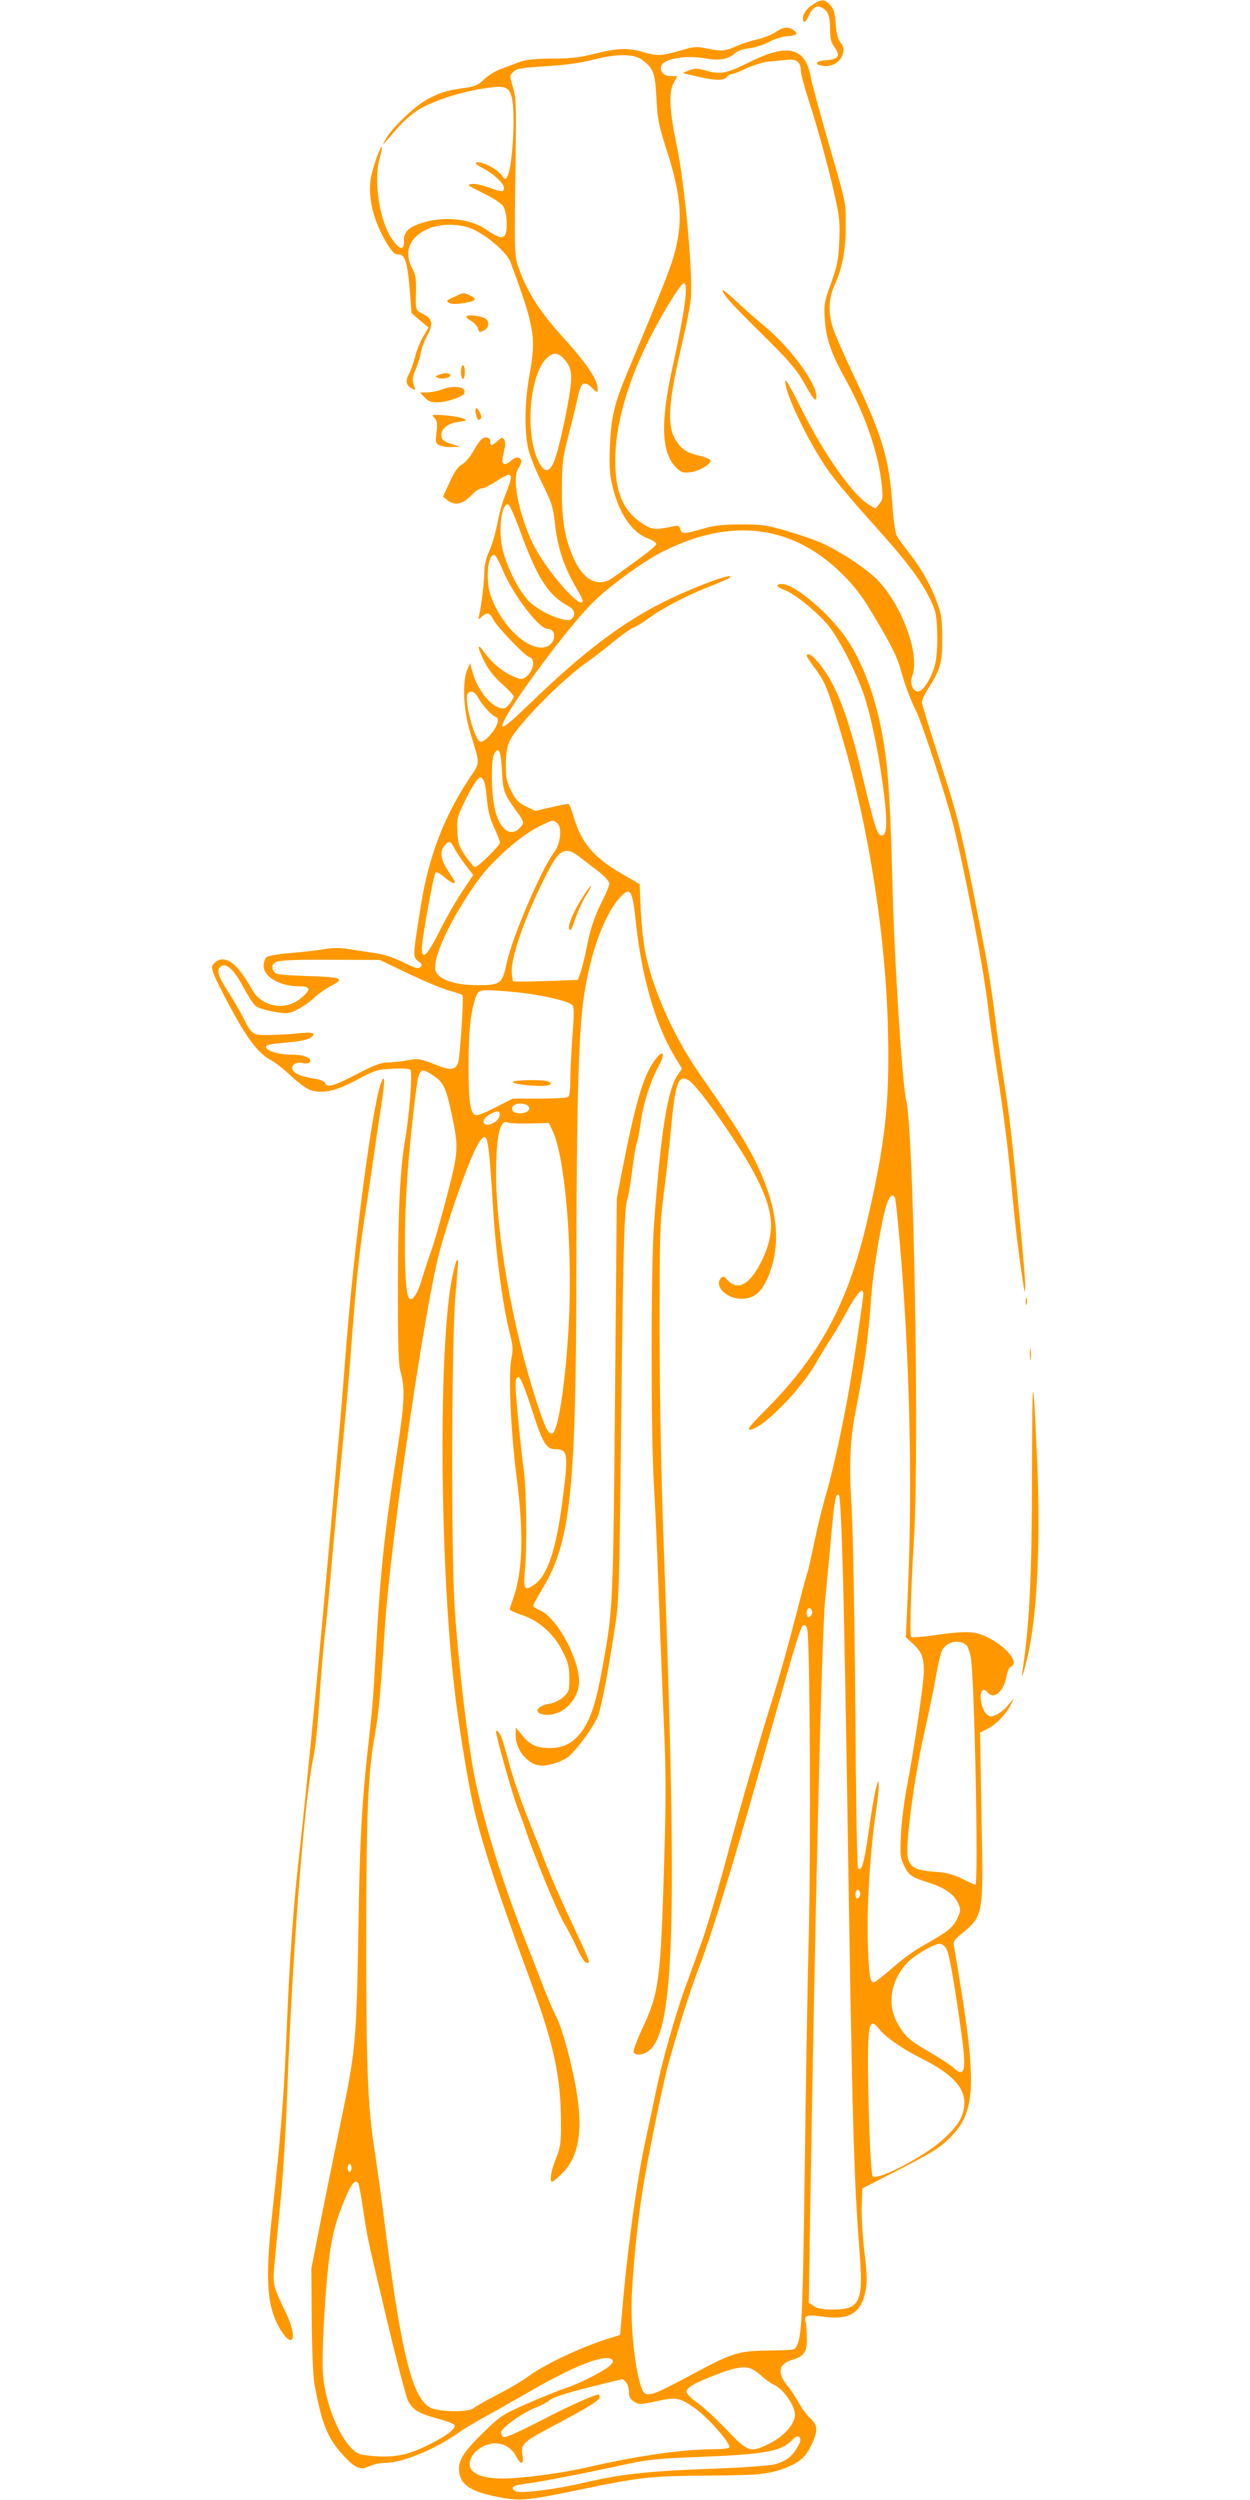 <?xml version="1.0" standalone="no"?>
<!DOCTYPE svg PUBLIC "-//W3C//DTD SVG 20010904//EN"
 "http://www.w3.org/TR/2001/REC-SVG-20010904/DTD/svg10.dtd">
<svg version="1.0" xmlns="http://www.w3.org/2000/svg"
 width="640pt" height="1280pt" viewBox="0 0 640 1280"
 preserveAspectRatio="xMidYMid meet">
<g transform="translate(0,1280) scale(0.1,-0.1)"
fill="#ff9800" stroke="none">
<path d="M4158 12774 c-37 -24 -56 -62 -43 -84 5 -7 14 4 25 28 20 44 42 57
70 42 30 -16 40 -44 40 -110 0 -46 5 -68 21 -89 34 -46 23 -65 -39 -69 -61 -4
-68 -25 -10 -30 71 -6 124 72 81 121 -12 12 -20 43 -24 93 -4 59 -11 79 -29
99 -29 31 -45 31 -92 -1z"/>
<path d="M3970 12635 c-19 -13 -60 -29 -90 -36 -30 -6 -79 -22 -109 -35 -61
-27 -73 -28 -153 -12 -52 11 -65 10 -138 -12 -95 -27 -116 -28 -190 -6 -75 22
-128 20 -245 -9 -78 -20 -126 -25 -220 -25 -92 -1 -132 -5 -170 -19 -27 -11
-70 -26 -95 -36 -25 -9 -61 -32 -81 -51 -31 -30 -46 -37 -105 -45 -89 -12
-126 -24 -194 -62 -61 -35 -175 -144 -204 -197 -23 -42 -24 -43 51 45 34 40
85 85 117 104 75 45 206 88 326 107 115 18 134 13 150 -44 20 -74 5 -354 -22
-405 -10 -19 -11 -18 -34 11 -25 31 -102 68 -126 60 -7 -3 5 -14 29 -26 58
-30 113 -80 113 -103 0 -24 -12 -24 -79 2 -30 11 -68 19 -85 17 -28 -3 -23 -7
56 -46 50 -24 95 -53 104 -68 22 -32 25 -141 5 -153 -18 -11 -34 -5 -94 35
-83 57 -224 69 -338 29 -60 -21 -83 -46 -81 -90 2 -48 -20 -46 -58 7 -66 90
-99 298 -66 418 8 30 13 56 12 58 -8 8 -49 -109 -58 -164 -15 -100 15 -219 85
-334 26 -42 39 -54 55 -53 36 4 49 -40 62 -206 l7 -94 43 -37 44 -37 -27 -46
c-15 -25 -34 -71 -42 -104 -8 -32 -22 -72 -32 -89 -18 -35 -14 -58 16 -73 19
-11 19 -9 9 19 -8 25 -6 40 10 78 11 26 23 65 27 87 4 22 18 61 32 86 33 58
27 89 -22 112 -38 18 -38 18 -35 123 1 55 -3 80 -19 110 -48 89 -10 171 98
209 60 20 140 19 201 -4 75 -29 185 -122 204 -174 123 -331 132 -387 97 -577
-25 -135 -27 -287 -6 -380 9 -36 40 -114 71 -175 47 -95 56 -121 64 -195 15
-140 49 -240 126 -367 14 -24 21 -44 15 -47 -28 -18 -195 181 -252 299 -75
157 -110 341 -74 389 33 44 0 74 -40 36 -13 -12 -29 -19 -35 -15 -11 7 -10 21
5 85 3 14 1 32 -4 40 -8 12 -13 11 -34 -8 -29 -27 -37 -28 -37 -2 0 14 -7 20
-23 20 -18 0 -31 -14 -58 -61 -20 -36 -46 -67 -62 -76 -21 -10 -39 -37 -64
-90 l-35 -76 23 -18 c41 -31 80 -21 131 33 14 15 35 28 46 28 11 0 43 16 72
35 87 58 94 46 45 -75 -13 -30 -30 -94 -39 -142 -9 -48 -28 -111 -41 -140 -16
-33 -25 -72 -25 -103 -1 -54 -15 -176 -26 -222 -7 -27 -6 -28 13 -10 28 24 40
21 58 -14 21 -40 161 -186 186 -194 28 -9 24 -56 -6 -89 -19 -21 -31 -26 -48
-20 -64 19 -130 69 -174 130 -41 59 -43 37 -2 -45 21 -41 50 -79 90 -113 32
-29 59 -58 59 -64 0 -6 -10 -23 -21 -38 -17 -22 -27 -26 -48 -21 -53 13 -118
97 -142 185 l-12 45 -15 -35 c-26 -58 -19 -206 14 -315 54 -180 54 -153 -4
-242 -131 -199 -208 -402 -247 -649 -42 -261 -42 -264 -14 -285 19 -14 22 -20
11 -31 -10 -10 -27 -5 -87 25 -49 24 -101 41 -148 48 -40 5 -99 15 -133 20
-42 7 -79 7 -120 0 -32 -6 -110 -15 -172 -20 -62 -5 -119 -15 -127 -21 -8 -7
-15 -27 -15 -46 0 -56 84 -104 182 -104 61 0 62 -17 6 -63 -80 -65 -199 -42
-248 47 -66 118 -116 164 -166 152 -13 -4 -28 -16 -35 -27 -9 -18 -1 -41 57
-153 110 -214 172 -299 245 -336 20 -11 65 -46 100 -80 35 -33 79 -65 98 -71
62 -21 132 -5 238 52 91 49 103 53 181 57 47 3 88 0 93 -5 12 -12 -4 -223 -26
-353 -27 -156 -37 -371 -38 -760 0 -284 3 -397 13 -430 25 -90 22 -157 -19
-425 -64 -416 -82 -588 -106 -1000 -16 -279 -15 -271 -45 -540 -28 -257 -39
-468 -45 -895 -9 -540 -15 -619 -75 -910 -28 -135 -77 -375 -109 -535 l-57
-290 2 -260 c1 -143 7 -289 13 -325 37 -207 67 -283 148 -371 63 -68 89 -78
137 -55 19 9 54 16 79 16 87 0 256 70 374 154 26 19 89 56 138 83 50 27 158
89 242 137 212 122 365 182 403 157 12 -8 12 -13 -4 -30 -24 -26 -156 -94
-232 -119 -33 -11 -121 -46 -194 -78 -127 -56 -138 -64 -221 -144 -99 -97
-129 -141 -129 -188 0 -80 52 -118 202 -147 109 -21 147 -18 393 33 337 70
382 75 680 77 277 2 319 7 415 47 60 26 88 53 116 113 32 68 31 99 -6 132 -16
14 -44 51 -61 82 -18 31 -43 69 -56 85 -56 67 -48 112 24 134 61 18 76 41 74
114 -1 35 -3 70 -6 78 -11 35 8 41 86 29 135 -20 196 16 220 128 10 48 9 84
-6 208 -9 83 -15 188 -13 235 l3 85 156 80 c205 105 238 126 295 182 122 122
133 257 60 725 -20 125 -38 239 -42 253 -5 20 0 31 26 53 129 108 125 86 115
624 l-7 417 39 20 c44 22 94 74 119 124 l16 32 -31 -36 c-16 -20 -44 -42 -61
-49 -28 -12 -34 -11 -52 7 -24 25 -37 106 -18 118 8 5 18 1 25 -8 32 -44 86 2
99 84 4 22 13 42 21 45 44 17 -12 94 -107 145 -73 39 -114 41 -288 16 -58 -8
-109 -12 -114 -9 -9 5 -4 214 14 512 27 480 -2 2078 -40 2235 -20 81 -60 699
-70 1085 -10 411 -21 592 -45 745 -33 209 -100 400 -188 531 -86 129 -268 284
-334 284 -34 0 -28 -17 12 -30 50 -17 167 -111 226 -183 63 -77 160 -273 194
-392 37 -127 71 -307 91 -470 19 -154 14 -218 -14 -213 -21 4 -35 49 -96 303
-54 228 -94 352 -148 462 -37 77 -105 163 -128 163 -18 0 -11 -14 35 -75 51
-69 64 -102 139 -357 137 -466 224 -1030 233 -1518 7 -357 -16 -561 -108 -955
-99 -425 -246 -693 -532 -977 -65 -65 -83 -88 -68 -88 60 0 263 205 341 345
19 33 50 85 70 115 21 30 61 99 90 153 49 88 80 121 80 82 0 -23 -39 -286 -66
-450 -34 -201 -88 -451 -124 -574 -17 -56 -44 -167 -61 -248 -17 -81 -32 -150
-35 -155 -3 -4 -31 -110 -63 -235 -32 -125 -79 -293 -104 -373 -80 -256 -175
-583 -251 -868 -41 -153 -95 -334 -119 -403 -25 -68 -65 -181 -91 -251 -54
-152 -118 -379 -151 -543 -14 -66 -36 -169 -49 -230 -44 -196 -96 -576 -123
-905 l-8 -95 -45 -14 c-142 -42 -338 -134 -422 -196 -31 -23 -103 -66 -160
-95 -57 -29 -111 -60 -122 -69 -26 -23 -178 -21 -223 2 -95 50 -152 287 -243
1017 -11 85 -29 211 -39 280 -38 237 -46 426 -46 1085 0 662 9 871 46 1073 18
102 28 210 49 532 29 454 210 1689 286 1952 68 240 168 507 205 551 36 43 41
14 64 -355 14 -236 51 -505 89 -651 12 -46 13 -69 4 -115 -16 -84 -3 -364 26
-597 39 -299 33 -491 -18 -634 -9 -24 -16 -47 -16 -51 0 -5 29 -18 65 -30 87
-29 163 -98 207 -188 28 -55 33 -78 33 -135 0 -64 -2 -70 -31 -96 -17 -16 -48
-31 -71 -34 -76 -13 -83 -57 -9 -57 75 0 146 66 159 148 18 109 -106 349 -200
388 -18 8 -33 18 -33 23 0 4 22 45 49 90 142 236 170 497 172 1611 1 862 11
1227 38 1415 33 227 106 426 189 514 50 52 60 34 78 -134 29 -274 100 -521
195 -679 l41 -68 -19 -27 c-55 -73 -89 -289 -125 -776 -15 -216 -16 -1076 0
-1325 6 -102 16 -322 22 -490 6 -168 18 -467 26 -665 14 -307 15 -420 5 -765
-19 -628 -25 -680 -116 -874 -25 -55 -44 -105 -41 -113 8 -19 50 -16 78 7 131
102 147 654 77 2565 -14 376 -21 755 -22 1115 0 498 2 559 21 705 12 88 28
237 37 330 22 242 37 283 89 255 44 -23 241 -301 330 -463 109 -201 120 -308
47 -460 -59 -122 -122 -159 -175 -102 -20 22 -25 23 -36 10 -34 -41 31 -105
106 -105 64 0 103 33 137 113 72 174 48 369 -75 610 -47 92 -120 205 -278 432
-126 182 -229 408 -272 599 -12 53 -23 150 -27 230 l-6 139 -89 52 c-146 84
-211 160 -250 297 -9 31 -20 59 -24 61 -4 2 -44 -5 -89 -16 l-83 -19 -47 23
c-39 19 -53 35 -75 78 -24 46 -28 67 -28 135 0 57 6 93 19 121 37 81 273 320
401 408 25 17 82 61 127 98 45 37 93 71 105 75 12 4 45 24 73 44 68 52 201
121 315 166 52 20 99 41 105 45 41 38 -197 -51 -355 -132 -205 -105 -402 -255
-658 -503 -108 -104 -147 -136 -150 -123 -8 41 322 492 463 632 79 79 248 203
348 255 261 136 506 151 722 43 128 -64 258 -185 336 -312 110 -180 148 -253
168 -321 24 -88 54 -166 82 -222 29 -56 154 -439 189 -578 63 -252 158 -748
180 -945 6 -55 26 -199 45 -320 39 -252 58 -409 80 -650 14 -150 33 -303 55
-445 7 -43 7 -43 9 -9 1 35 -12 181 -49 569 -25 250 -34 321 -65 520 -13 85
-33 230 -44 321 -11 91 -36 249 -56 350 -117 596 -123 623 -220 923 -52 161
-95 301 -95 311 0 10 13 39 29 64 66 103 76 136 75 261 0 101 -3 124 -28 190
-34 91 -82 175 -146 255 -26 33 -53 70 -59 83 -7 13 -17 83 -22 155 -16 238
-51 355 -199 667 -48 102 -96 210 -105 240 -26 79 -23 153 10 225 39 87 55
175 55 300 0 126 5 100 -93 442 -42 145 -81 288 -86 320 -29 152 -118 173
-318 73 -116 -58 -147 -63 -224 -40 -40 11 -51 11 -80 0 l-34 -14 75 -18 c93
-21 134 -22 150 -3 7 8 18 15 25 15 7 0 41 13 75 29 35 17 88 33 119 36 31 3
73 7 94 9 45 5 67 -13 67 -55 0 -16 18 -84 40 -151 49 -151 100 -339 135 -495
23 -101 26 -134 22 -228 -4 -94 -10 -125 -42 -215 -35 -97 -37 -111 -32 -185
7 -101 32 -174 106 -307 102 -183 170 -383 186 -544 6 -60 5 -72 -12 -93 l-20
-25 -34 20 c-82 48 -233 263 -347 493 -42 85 -78 149 -80 143 -14 -44 118
-321 223 -467 35 -49 131 -163 212 -253 177 -196 251 -292 301 -391 33 -67 37
-83 40 -173 3 -58 -1 -124 -8 -159 -16 -73 -61 -149 -90 -149 -27 0 -43 41
-30 76 41 106 -44 350 -171 488 -53 58 -189 149 -294 197 -33 14 -112 42 -175
60 -102 30 -128 34 -235 34 -87 0 -138 -5 -185 -19 -108 -31 -120 -32 -127 -6
-5 19 -10 21 -37 15 -93 -20 -109 -18 -161 17 -95 64 -135 159 -135 321 0 173
57 381 165 602 66 134 170 305 186 305 25 0 6 -143 -61 -445 -59 -271 -53
-424 21 -498 26 -26 35 -29 74 -25 46 6 108 43 102 61 -2 7 -28 17 -57 24 -68
15 -99 38 -128 94 -36 68 -27 190 32 444 26 110 50 228 53 263 12 124 -31 592
-72 787 -37 174 -42 270 -17 318 l20 37 -34 0 c-35 0 -59 26 -48 53 14 37 126
56 226 38 70 -13 117 -5 152 27 12 12 43 22 75 25 29 4 72 18 96 31 24 14 64
27 89 30 56 4 66 12 40 31 -27 20 -54 18 -94 -10z m-683 -141 c59 -44 67 -66
74 -197 5 -106 12 -139 48 -252 72 -221 87 -349 56 -493 -20 -97 -45 -161
-252 -657 -67 -159 -84 -231 -90 -376 -4 -97 -2 -144 11 -200 32 -143 98 -243
182 -275 24 -9 44 -22 44 -29 0 -11 -53 -52 -221 -172 -73 -52 -146 -19 -198
90 -48 103 -66 202 -64 367 1 132 4 157 36 280 19 74 40 161 47 193 14 70 31
80 71 41 28 -27 29 -27 29 -5 0 48 -58 133 -189 277 -101 111 -170 218 -209
325 -30 83 -29 57 -22 594 4 257 2 297 -14 349 -17 58 -17 59 2 78 17 17 42
21 168 29 101 6 179 17 244 34 115 30 206 30 247 -1z m-406 -1525 c46 -46 52
-82 34 -193 -20 -120 -50 -253 -71 -318 -27 -84 -59 -87 -93 -7 -63 145 -37
430 46 513 31 31 56 33 84 5z m-215 -896 c85 -233 143 -322 242 -375 35 -18
42 -47 17 -68 -26 -22 -160 35 -216 91 -52 53 -109 164 -134 259 -26 99 -8
249 28 237 7 -2 35 -67 63 -144z m-95 -185 c53 -130 188 -308 233 -308 46 0
44 -70 -3 -90 -84 -34 -226 92 -287 255 -30 79 -17 224 18 213 7 -3 24 -34 39
-70z m-123 -660 c20 -37 70 -93 91 -99 22 -8 6 -54 -33 -96 -21 -23 -39 -34
-48 -30 -29 11 -80 202 -65 241 10 26 37 18 55 -16z m122 -374 c5 -105 9 -116
75 -208 41 -56 41 -60 14 -87 -49 -49 -107 1 -128 111 -16 80 -17 241 -1 269
23 43 35 17 40 -85z m-91 -56 c5 -13 12 -57 15 -100 5 -52 17 -96 37 -138 16
-34 29 -67 29 -74 0 -15 -113 -126 -128 -126 -5 0 -27 25 -48 56 -34 49 -39
64 -42 125 -4 63 -1 76 32 145 40 84 72 134 87 134 5 0 13 -10 18 -22z m376
-215 c24 -24 14 -105 -18 -147 -64 -83 -217 -440 -243 -568 -22 -105 -32 -113
-152 -112 -111 0 -191 27 -210 69 -26 56 73 270 215 467 71 99 216 228 307
273 79 40 79 40 101 18z m-529 -125 c9 -18 34 -57 57 -86 l40 -52 -56 -84
c-31 -46 -77 -126 -103 -177 -75 -151 -104 -182 -104 -113 0 46 60 376 70 387
4 5 23 -5 43 -22 30 -27 57 -40 57 -27 0 2 -16 27 -35 56 -39 57 -45 102 -18
132 22 25 30 23 49 -14z m650 -52 c22 -17 63 -49 92 -71 28 -22 51 -48 52 -58
0 -10 -14 -44 -30 -77 -45 -88 -69 -158 -85 -246 -9 -44 -22 -100 -30 -125
l-16 -46 -161 -6 c-89 -3 -165 -4 -170 -1 -4 3 -8 29 -8 57 0 71 64 258 149
432 94 195 117 211 207 141z m-881 -593 c83 -39 176 -78 208 -86 33 -9 62 -18
65 -22 7 -7 -13 -324 -23 -348 -15 -37 -40 -39 -121 -6 -74 29 -81 30 -139 20
-34 -6 -80 -11 -103 -11 -31 0 -70 -15 -156 -60 -118 -61 -152 -71 -162 -45
-3 8 -22 17 -42 20 -71 11 -112 26 -122 44 -14 26 11 45 50 38 17 -4 32 -2 36
5 13 21 -29 38 -93 38 -69 0 -137 22 -131 42 3 9 38 15 102 20 64 5 107 13
123 23 38 25 16 33 -62 24 -38 -4 -104 -8 -146 -8 -87 -1 -90 1 -134 89 -15
30 -49 89 -76 131 -54 83 -63 116 -37 132 28 18 68 -20 115 -109 23 -43 51
-86 62 -95 11 -9 53 -22 93 -29 72 -12 76 -11 124 13 27 14 66 41 86 61 20 19
55 44 77 55 81 42 67 48 -124 54 -71 2 -138 7 -147 11 -22 10 -31 35 -17 52
15 18 68 21 324 20 l220 -1 150 -72z m549 -93 c119 -12 263 -44 285 -65 11
-11 11 -38 2 -158 -6 -80 -11 -181 -11 -225 0 -54 -4 -83 -12 -89 -7 -4 -74
-8 -148 -8 l-135 0 -82 -42 c-46 -24 -91 -43 -102 -43 -33 0 -43 65 -42 265 0
174 12 274 40 348 12 32 30 33 205 17z m-421 -430 c48 -32 62 -64 92 -205 33
-160 32 -182 -24 -398 -28 -108 -64 -237 -81 -285 -17 -48 -41 -120 -53 -161
-20 -67 -46 -105 -62 -89 -27 27 -30 378 -5 683 16 190 41 407 51 448 12 45
25 46 82 7z m476 -149 c25 -16 4 -41 -34 -41 -23 0 -38 5 -42 16 -7 18 12 34
42 34 11 0 26 -4 34 -9z m-141 -53 c-4 -26 -48 -54 -71 -45 -22 8 -11 34 22
52 38 21 53 19 49 -7z m154 -40 l98 2 18 -37 c65 -131 105 -606 84 -995 -17
-309 -56 -558 -87 -558 -20 0 -36 35 -80 170 -122 380 -205 851 -205 1165 0
187 21 277 59 258 9 -4 60 -7 113 -5z m1872 -390 c3 -13 12 -97 20 -188 52
-576 69 -1251 45 -1802 l-11 -251 36 -33 c45 -41 56 -70 56 -141 0 -61 -48
-386 -86 -588 -14 -71 -28 -182 -31 -246 -5 -106 -4 -121 16 -161 24 -50 37
-59 131 -89 79 -25 127 -60 147 -106 13 -32 12 -38 -7 -78 -22 -45 -47 -65
-171 -135 -43 -23 -115 -75 -160 -116 -46 -40 -89 -73 -95 -74 -20 0 -26 40
-31 215 -5 178 13 470 42 659 8 55 15 115 14 135 -1 32 -3 29 -16 -24 -8 -32
-25 -133 -37 -223 -22 -154 -35 -196 -53 -178 -5 4 -11 380 -14 834 -4 476
-12 908 -19 1017 -14 225 -8 352 26 518 37 183 62 364 73 537 10 155 59 442
86 508 16 37 33 42 39 10z m-1863 -1068 c58 -181 75 -210 123 -210 64 0 67
-23 36 -262 -32 -249 -76 -382 -141 -429 -53 -38 -60 -29 -52 64 12 120 8 419
-5 518 -16 115 -42 384 -42 437 0 30 4 42 14 42 10 0 31 -51 67 -160z m1596
-896 c6 -247 16 -775 22 -1174 24 -1582 33 -1881 62 -2250 20 -255 3 -294
-134 -295 -53 0 -80 5 -99 17 l-27 18 5 332 c25 1585 61 3097 79 3268 8 80 22
224 30 320 18 196 23 222 39 217 8 -3 14 -137 23 -453z m-160 -158 c-4 -9 -11
-16 -17 -16 -11 0 -14 33 -3 44 11 10 26 -11 20 -28z m-24 -78 c14 -55 19
-1121 8 -1568 -7 -261 -16 -812 -21 -1225 -10 -717 -15 -828 -40 -874 -13 -24
-2 -23 -155 -26 -146 -2 -180 -13 -385 -124 -173 -93 -214 -110 -238 -95 -39
25 -78 319 -67 509 10 184 31 384 59 555 27 166 104 541 132 637 55 194 110
368 148 466 61 156 164 488 305 987 220 777 221 780 240 780 5 0 11 -10 14
-22z m814 -80 c7 -5 17 -33 23 -61 19 -96 41 -1167 24 -1167 -4 0 -35 14 -69
31 -49 24 -81 32 -145 36 -95 7 -124 24 -133 79 -11 68 37 425 88 644 18 80
43 199 55 265 11 65 26 130 33 144 22 45 85 60 124 29z m-544 -1285 c-3 -7 -9
-13 -14 -13 -11 0 -12 34 -2 43 9 10 22 -13 16 -30z m444 -274 c14 -28 38
-163 73 -414 30 -206 21 -248 -39 -191 -15 13 -66 47 -116 76 -107 61 -133 84
-171 153 -55 99 -31 228 60 316 41 39 136 92 161 89 11 -2 25 -15 32 -29z
m-347 -406 c34 -44 118 -102 223 -155 160 -80 226 -155 213 -246 -8 -58 -34
-98 -105 -164 -94 -87 -338 -215 -363 -190 -14 14 -31 600 -21 715 6 75 18 84
53 40z m-2700 -713 c0 -11 -4 -20 -10 -20 -5 0 -10 9 -10 20 0 11 5 20 10 20
6 0 10 -9 10 -20z m35 -80 c3 -6 15 -67 25 -138 23 -151 18 -126 125 -577 47
-198 94 -375 103 -394 24 -49 56 -68 151 -94 47 -12 86 -27 88 -34 6 -18 -33
-49 -116 -92 -108 -56 -170 -71 -271 -68 -47 2 -95 9 -106 15 -82 44 -170 245
-181 412 -6 88 9 381 28 550 16 143 34 218 80 329 38 93 58 117 74 91z m2018
-951 c12 -6 36 -24 52 -39 17 -15 43 -34 60 -41 46 -22 105 -106 105 -152 0
-49 -57 -112 -134 -150 -94 -46 -107 -42 -216 73 -52 55 -120 117 -150 138
-33 23 -55 46 -55 57 0 21 44 46 165 92 90 34 137 40 173 22z m-649 -65 c9 -8
16 -31 16 -49 0 -26 6 -39 26 -51 24 -16 30 -16 102 -1 114 25 128 23 204 -29
68 -46 193 -187 182 -205 -3 -5 -38 -9 -79 -9 -157 0 -394 -34 -636 -90 -136
-32 -345 -60 -448 -60 -80 0 -139 17 -158 46 -34 52 41 134 123 134 47 0 86
-25 109 -71 23 -43 38 -37 30 12 -9 54 3 66 144 141 186 98 251 138 251 153 0
8 -2 15 -5 15 -22 0 -165 -65 -301 -136 -90 -47 -172 -84 -182 -82 -9 2 -17
12 -17 23 0 24 115 105 185 131 25 10 55 26 67 37 14 12 86 36 195 63 95 24
174 43 175 43 1 1 9 -6 17 -15z m881 -330 c-28 -52 -68 -81 -127 -93 -29 -6
-170 -16 -313 -21 -332 -12 -473 -28 -670 -75 -113 -26 -275 -49 -320 -43 -18
2 -30 9 -30 18 0 11 18 17 70 24 70 8 296 52 520 101 98 21 163 28 355 35 348
14 427 28 484 85 21 21 30 25 39 16 8 -8 7 -20 -8 -47z"/>
<path d="M2993 8222 c-51 -76 -87 -157 -79 -178 6 -15 13 -3 30 47 12 37 36
91 54 119 41 66 37 75 -5 12z"/>
<path d="M2626 7261 c-6 -9 73 -21 147 -21 46 0 62 12 31 24 -24 9 -172 7
-178 -3z"/>
<path d="M3700 11314 c0 -21 44 -69 202 -225 137 -135 174 -178 213 -246 50
-90 65 -106 65 -73 0 69 -135 252 -267 361 -48 40 -116 100 -150 133 -35 32
-63 55 -63 50z"/>
<path d="M2330 11282 c-47 -22 -47 -22 -30 -33 8 -5 35 -7 59 -3 77 10 90 22
46 42 -32 15 -32 15 -75 -6z"/>
<path d="M2392 11183 c-9 -3 -3 -12 18 -25 18 -10 34 -28 37 -39 6 -22 8 -23
34 -9 22 12 25 43 7 57 -16 13 -79 23 -96 16z"/>
<path d="M2360 10895 c0 -19 5 -35 10 -35 6 0 10 16 10 35 0 19 -4 35 -10 35
-5 0 -10 -16 -10 -35z"/>
<path d="M2245 10880 c-18 -7 -19 -8 -2 -15 22 -9 70 3 62 15 -7 12 -32 12
-60 0z"/>
<path d="M2260 10805 c-19 -7 -52 -14 -72 -14 l-37 -1 23 -25 c17 -19 34 -25
63 -25 50 0 133 28 140 47 13 33 -53 43 -117 18z"/>
<path d="M2436 10683 c8 -34 10 -37 23 -29 7 5 7 15 -1 31 -15 34 -30 32 -22
-2z"/>
<path d="M2225 10660 c13 -15 15 -29 10 -73 -6 -49 -5 -56 13 -66 12 -6 40
-11 64 -10 l43 1 -35 12 c-50 16 -60 24 -60 50 0 33 35 59 88 66 41 5 44 7 27
16 -11 6 -53 14 -94 17 -71 6 -73 5 -56 -13z"/>
<path d="M3352 7371 c-59 -81 -98 -214 -168 -571 l-26 -135 -9 -1015 c-10
-1085 -10 -1088 -65 -1390 -31 -172 -57 -252 -99 -316 -46 -66 -96 -94 -169
-94 -68 0 -103 16 -144 67 l-31 38 -1 -38 c0 -80 66 -157 136 -157 40 0 112
25 137 48 51 45 138 168 152 216 20 66 47 209 79 416 26 163 26 174 36 1040
10 907 16 1138 32 1180 5 13 16 77 24 142 8 64 18 128 23 142 6 13 15 61 21
105 13 99 51 218 91 290 39 69 25 93 -19 32z"/>
<path d="M1952 7259 c-45 -112 -140 -838 -182 -1384 -11 -148 -27 -342 -35
-430 -8 -88 -28 -315 -45 -505 -57 -646 -113 -1229 -160 -1654 -27 -237 -47
-516 -60 -826 -16 -393 -29 -563 -77 -1000 -37 -343 -26 -478 46 -593 64 -99
84 -32 27 87 -72 150 -71 143 -58 284 7 70 21 219 32 332 10 113 24 338 30
500 27 735 87 1510 135 1735 9 39 22 167 30 285 7 118 21 276 29 350 9 74 25
243 36 375 12 132 34 375 50 540 16 165 34 363 40 440 26 338 32 417 46 540 8
72 25 200 39 285 13 85 31 207 40 270 9 63 25 173 36 243 20 127 21 175 1 126z"/>
<path d="M2336 6342 c-3 -5 -12 -41 -20 -78 -71 -340 -66 -1444 10 -2104 18
-166 66 -463 95 -595 38 -179 132 -466 294 -904 120 -325 157 -495 157 -726 1
-106 -2 -128 -26 -188 -26 -66 -34 -117 -18 -117 4 0 25 17 46 38 80 77 107
191 86 367 -16 136 -75 367 -112 440 -17 33 -45 98 -63 145 -18 47 -64 166
-103 265 -112 287 -199 568 -248 797 -37 174 -87 596 -106 883 -19 298 -16
1376 4 1605 9 96 15 176 13 178 -2 2 -6 -1 -9 -6z"/>
<path d="M5252 6135 c0 -16 2 -22 5 -12 2 9 2 23 0 30 -3 6 -5 -1 -5 -18z"/>
<path d="M5273 5865 c0 -27 2 -38 4 -22 2 15 2 37 0 50 -2 12 -4 0 -4 -28z"/>
<path d="M5284 5275 c0 -532 -13 -800 -49 -1030 -12 -71 17 22 35 115 43 218
57 574 40 965 -21 476 -25 468 -26 -50z"/>
<path d="M2540 3933 c0 -25 84 -322 108 -384 16 -41 35 -92 42 -114 36 -114
157 -410 195 -476 24 -41 57 -105 73 -142 19 -40 37 -67 46 -67 20 0 21 -3
-79 211 -46 96 -99 218 -120 270 -20 52 -65 166 -100 254 -36 88 -78 212 -95
275 -17 63 -35 127 -42 143 -10 27 -28 46 -28 30z"/>
</g>
</svg>

